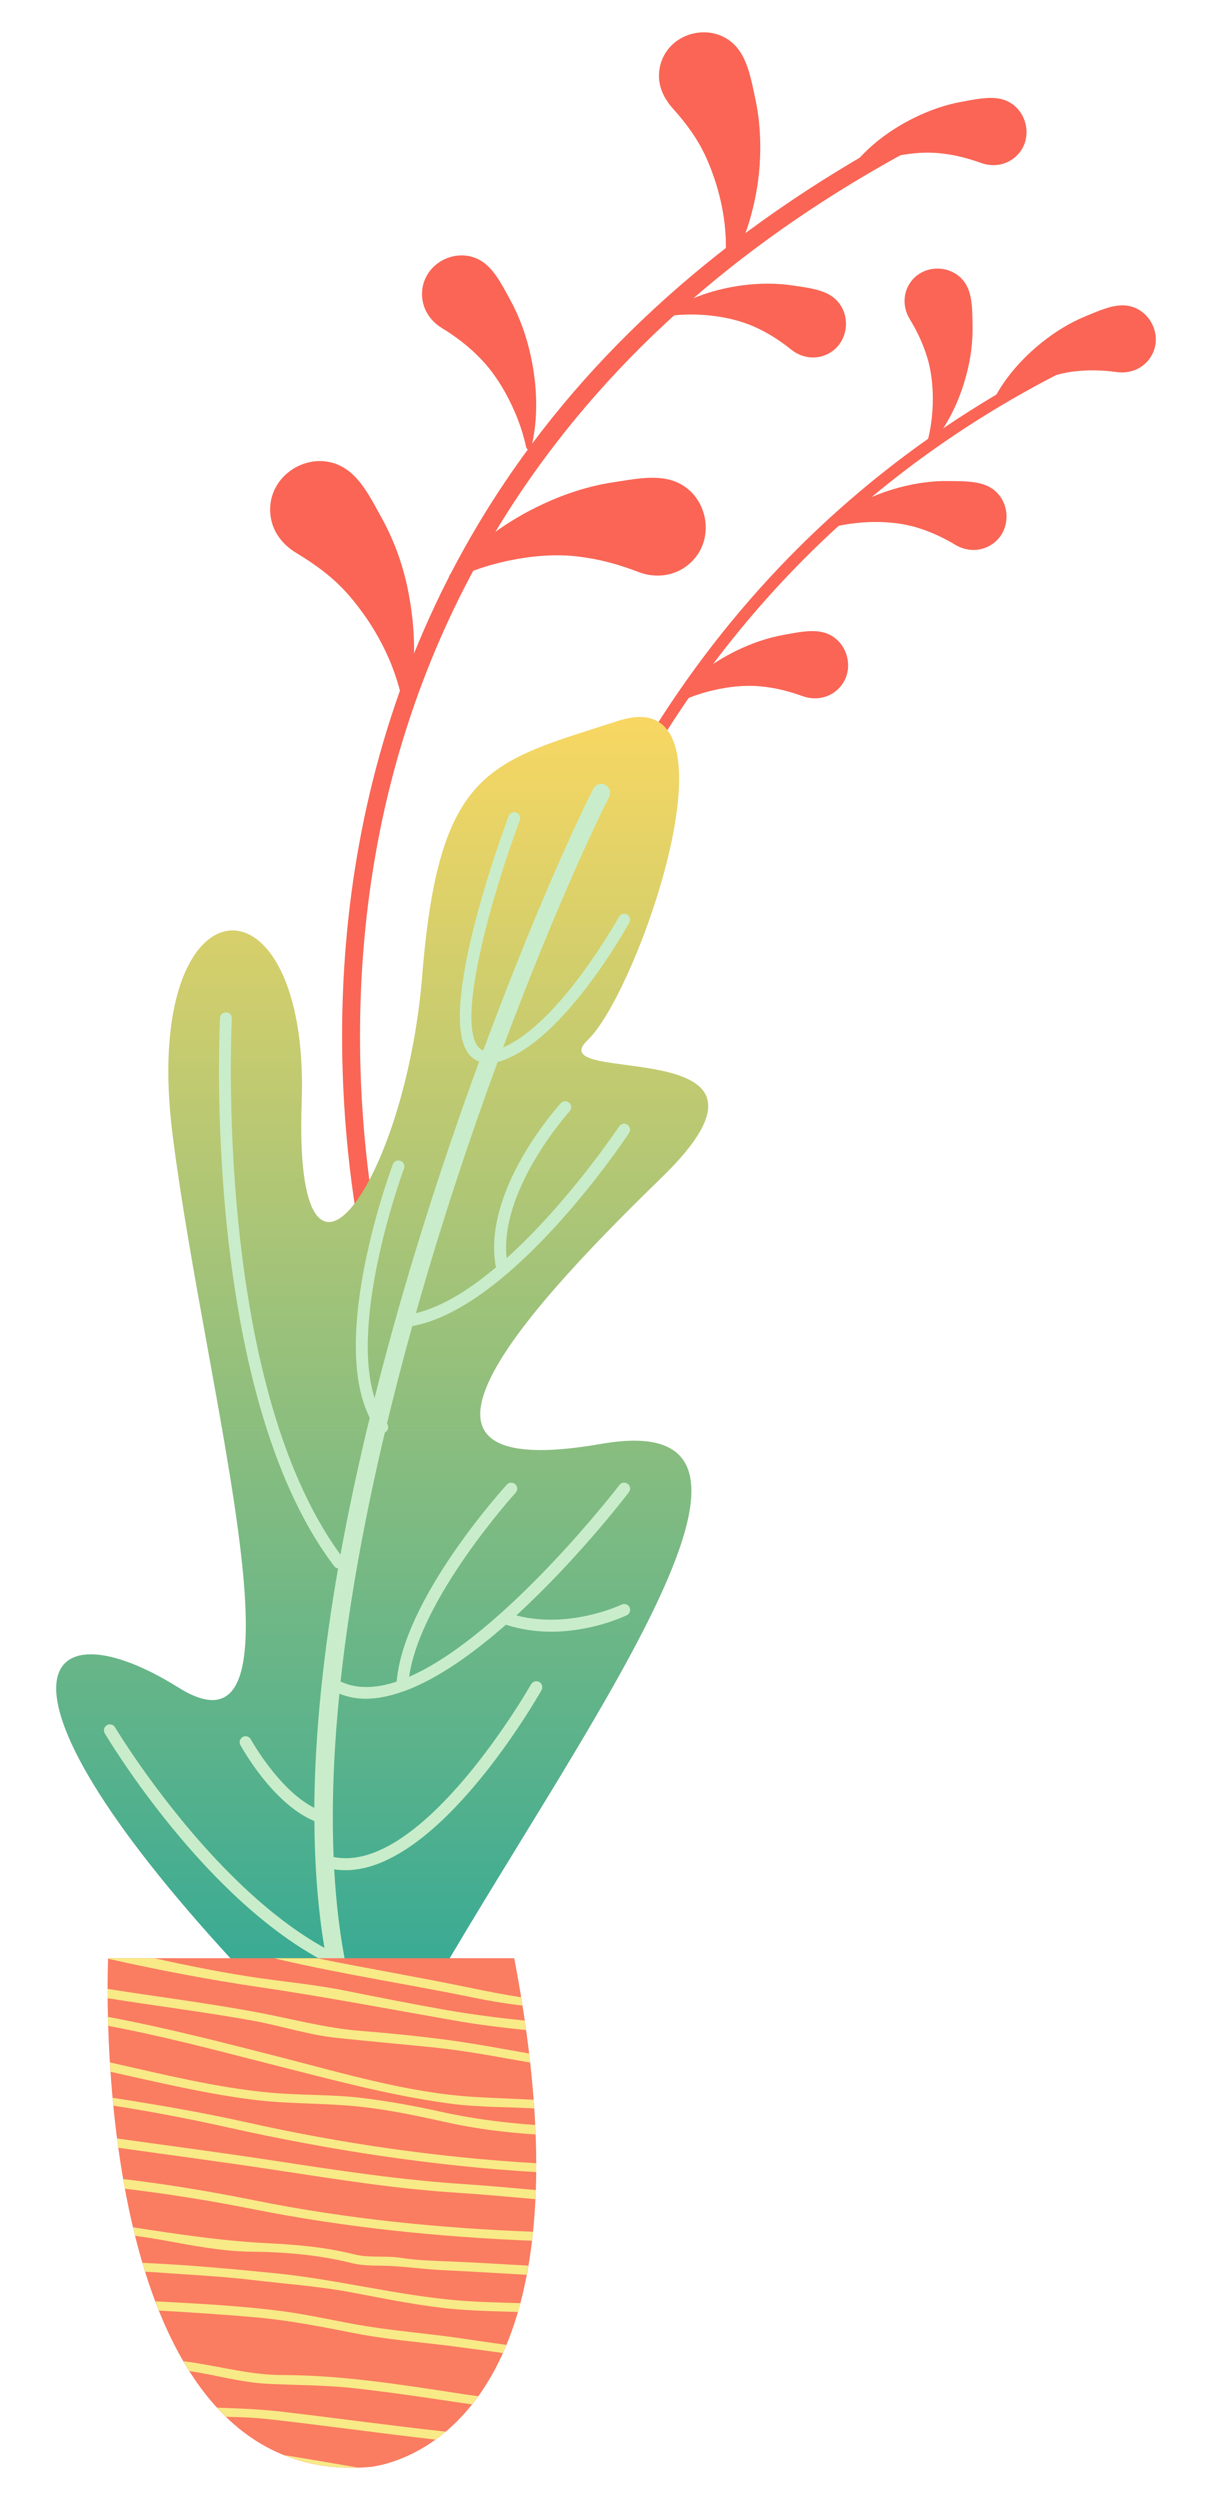 <?xml version="1.0" encoding="UTF-8"?> <!-- Generator: Adobe Illustrator 25.0.1, SVG Export Plug-In . SVG Version: 6.00 Build 0) --> <svg xmlns="http://www.w3.org/2000/svg" xmlns:xlink="http://www.w3.org/1999/xlink" id="Layer_1" x="0px" y="0px" viewBox="0 0 127.91 263.66" style="enable-background:new 0 0 127.91 263.66;" xml:space="preserve"> <style type="text/css"> .st0{fill:#1E2326;} .st1{fill:#22A59A;} .st2{fill:#573A98;} .st3{fill:#E35757;} .st4{fill:#FA6555;} .st5{fill:#FA7C61;} .st6{fill:#FADDC6;} .st7{fill:#FA474E;} .st8{fill:#E37160;} .st9{fill:#E34244;} .st10{fill:#F8EA87;} .st11{fill:#F8CC4F;} .st12{fill:#1E2D2F;} .st13{fill:#1E161F;} .st14{fill:#22DAAB;} .st15{fill:#228489;} .st16{fill:#E36E6C;} .st17{fill:#E3364E;} .st18{fill:#576AAA;} .st19{fill:#572A89;} .st20{fill:#F7FCF4;} .st21{fill:#EAE9DD;} .st22{fill:#F8D762;} .st23{fill:#EFF5E6;} .st24{fill:url(#SVGID_1_);} .st25{fill:url(#SVGID_2_);} .st26{fill:url(#SVGID_3_);} .st27{fill:url(#SVGID_4_);} .st28{fill:url(#SVGID_5_);} .st29{fill:url(#SVGID_6_);} .st30{fill:url(#SVGID_7_);} .st31{fill:url(#SVGID_8_);} .st32{fill:url(#SVGID_9_);} .st33{fill:url(#SVGID_10_);} .st34{fill:url(#SVGID_11_);} .st35{fill:url(#SVGID_12_);} .st36{fill:url(#SVGID_13_);} .st37{fill:url(#SVGID_14_);} .st38{fill:url(#SVGID_15_);} .st39{fill:url(#SVGID_16_);} .st40{fill:url(#SVGID_17_);} .st41{fill:url(#SVGID_18_);} .st42{fill:url(#SVGID_19_);} .st43{fill:url(#SVGID_20_);} .st44{fill:url(#SVGID_21_);} .st45{fill:url(#SVGID_22_);} .st46{fill:url(#SVGID_23_);} .st47{fill:#C9EDCA;} .st48{fill:url(#SVGID_24_);} .st49{fill:url(#SVGID_25_);} .st50{fill:url(#SVGID_26_);} .st51{fill:url(#SVGID_27_);} .st52{fill:url(#SVGID_28_);} .st53{fill:url(#SVGID_29_);} .st54{fill:url(#SVGID_30_);} .st55{fill:url(#SVGID_31_);} .st56{fill:url(#SVGID_32_);} .st57{fill:url(#SVGID_33_);} .st58{fill:url(#SVGID_34_);} .st59{fill:url(#SVGID_35_);} .st60{fill:url(#SVGID_36_);} .st61{fill:url(#SVGID_37_);} .st62{fill:url(#SVGID_38_);} .st63{fill:url(#SVGID_39_);} .st64{fill:url(#SVGID_40_);} .st65{fill:url(#SVGID_41_);} .st66{fill:url(#SVGID_42_);} .st67{fill:url(#SVGID_43_);} .st68{fill:url(#SVGID_44_);} .st69{fill:url(#SVGID_45_);} .st70{fill:url(#SVGID_46_);} .st71{fill:url(#SVGID_47_);} .st72{fill:url(#SVGID_48_);} .st73{fill:url(#SVGID_49_);} .st74{fill:url(#SVGID_50_);} .st75{fill:url(#SVGID_51_);} .st76{fill:url(#SVGID_52_);} .st77{fill:url(#SVGID_53_);} .st78{fill:url(#SVGID_54_);} .st79{fill:url(#SVGID_55_);} .st80{fill:#EF776B;} .st81{fill:#DD3A5D;} .st82{fill:#2A2678;} .st83{fill:#5540BE;} .st84{fill:#FFFFFF;} .st85{fill:url(#SVGID_56_);} .st86{fill:#A6B5F5;} .st87{fill:url(#SVGID_57_);} .st88{fill:#FF595C;} .st89{fill:#D04143;} .st90{fill:url(#SVGID_58_);} .st91{fill:url(#SVGID_59_);} .st92{fill:#49478A;} .st93{fill:#ECE0D3;} .st94{fill:#C74749;} .st95{fill:#BA745D;} .st96{fill:#393762;} .st97{fill:#E48868;} .st98{fill:#C55469;} .st99{fill:#CFB199;} .st100{fill:#D5E0FD;} .st101{fill:#D9E3FD;} .st102{fill:#EFBD70;} .st103{fill:#F5A8A1;} .st104{fill:#4F47CE;} .st105{fill:#7D75DD;} .st106{fill:#B87E79;} .st107{fill:#F39289;} .st108{fill:#E29297;} .st109{fill:#F8BEB8;} .st110{fill:#F9CBC7;} .st111{fill:#AAB5F3;} .st112{fill:#9CA6E2;} .st113{fill:#CCD3F8;} .st114{fill:#F1595C;} .st115{fill:#5C53D5;} .st116{fill:#9D98E6;} .st117{fill:#C03D5C;} .st118{fill:#E53D5C;} .st119{fill:#2D2A75;} .st120{fill:#232057;} .st121{fill:#CE2C81;} .st122{fill:#5A287F;} .st123{fill:none;stroke:#5A287F;stroke-width:1.013;stroke-linecap:round;stroke-miterlimit:10;} .st124{fill:#524792;} .st125{fill:none;stroke:#FFFFFF;stroke-width:1.308;stroke-linecap:round;stroke-miterlimit:10;} .st126{fill:none;stroke:#5A287F;stroke-width:0.83;stroke-linecap:round;stroke-miterlimit:10;} .st127{fill:#F4BD37;} .st128{fill:none;stroke:#5A287F;stroke-width:1.41;stroke-linecap:round;stroke-miterlimit:10;} .st129{fill:#93C5BE;} .st130{opacity:0.3;} .st131{fill:#E02F8D;} .st132{fill:none;stroke:#5A287F;stroke-width:1.308;stroke-linecap:round;stroke-miterlimit:10;} .st133{fill:url(#);} .st134{fill:#EAB818;} .st135{fill:none;stroke:#5A287F;stroke-width:1.195;stroke-linecap:round;stroke-miterlimit:10;} .st136{fill:#D9861C;} .st137{opacity:0.5;fill:url(#);} .st138{opacity:0.67;} .st139{fill:#7BF76D;} .st140{opacity:0.2;} .st141{fill:#289548;} .st142{clip-path:url(#SVGID_61_);fill:#F28170;} .st143{fill:#F28170;} .st144{fill:#DDCCFB;} .st145{fill:url(#SVGID_62_);} .st146{fill:url(#SVGID_63_);} .st147{fill:url(#SVGID_64_);} .st148{fill:url(#SVGID_65_);} .st149{fill:url(#SVGID_66_);} .st150{fill:url(#SVGID_67_);} .st151{fill:url(#SVGID_68_);} .st152{fill:#A07DF0;} .st153{fill:#641C29;} .st154{fill:#FFBF00;} .st155{fill:#00AC41;} .st156{fill:#0088FD;} .st157{fill:url(#SVGID_69_);} .st158{fill:#0B0E20;} .st159{fill:url(#SVGID_70_);} .st160{fill:url(#SVGID_71_);} .st161{fill:url(#SVGID_72_);} .st162{fill:url(#SVGID_73_);} .st163{fill:url(#SVGID_74_);} .st164{fill:url(#SVGID_75_);} .st165{fill:url(#SVGID_76_);} .st166{fill:url(#SVGID_77_);} .st167{fill:url(#SVGID_78_);} .st168{fill:url(#SVGID_79_);} .st169{fill:url(#SVGID_80_);} .st170{clip-path:url(#SVGID_82_);} .st171{fill:url(#SVGID_83_);} .st172{clip-path:url(#SVGID_85_);} .st173{fill:url(#SVGID_86_);} .st174{fill:url(#SVGID_87_);} .st175{fill:url(#SVGID_88_);} .st176{fill:url(#SVGID_89_);} .st177{fill:url(#SVGID_90_);} .st178{clip-path:url(#SVGID_92_);} .st179{clip-path:url(#SVGID_94_);} .st180{fill:none;} .st181{opacity:0.8;} .st182{fill:url(#SVGID_105_);} .st183{fill:url(#SVGID_106_);} .st184{fill:url(#SVGID_107_);} .st185{fill:url(#SVGID_108_);} .st186{fill:url(#SVGID_109_);} .st187{fill:url(#SVGID_110_);} .st188{fill:url(#SVGID_111_);} .st189{fill:url(#SVGID_112_);} .st190{fill:url(#SVGID_113_);} .st191{fill:url(#SVGID_114_);} .st192{fill:url(#SVGID_115_);} .st193{fill:url(#SVGID_116_);} .st194{fill:url(#SVGID_117_);} .st195{fill:url(#SVGID_118_);} .st196{fill:url(#SVGID_119_);} .st197{fill:url(#SVGID_120_);} .st198{fill:url(#SVGID_121_);} .st199{fill:url(#SVGID_122_);} .st200{fill:url(#SVGID_123_);} .st201{fill:url(#SVGID_124_);} .st202{fill:url(#SVGID_125_);} .st203{fill:url(#SVGID_126_);} .st204{fill:url(#SVGID_127_);} .st205{fill:url(#SVGID_128_);} .st206{fill:url(#SVGID_129_);} .st207{fill:url(#SVGID_130_);} .st208{fill:url(#SVGID_131_);} .st209{fill:url(#SVGID_132_);} .st210{fill:url(#SVGID_133_);} .st211{fill:url(#SVGID_134_);} .st212{fill:url(#SVGID_135_);} .st213{fill:url(#SVGID_136_);} .st214{fill:url(#SVGID_137_);} .st215{fill:url(#SVGID_138_);} .st216{fill:url(#SVGID_139_);} .st217{fill:url(#SVGID_140_);} .st218{fill:url(#SVGID_141_);} .st219{fill:url(#SVGID_142_);} .st220{fill:url(#SVGID_143_);} .st221{fill:url(#SVGID_144_);} .st222{fill:url(#SVGID_145_);} .st223{fill:url(#SVGID_146_);} .st224{fill:url(#SVGID_147_);} .st225{fill:url(#SVGID_148_);} .st226{fill:url(#SVGID_149_);} .st227{fill:url(#SVGID_150_);} .st228{fill:url(#SVGID_151_);} .st229{fill:url(#SVGID_152_);} .st230{fill:url(#SVGID_153_);} .st231{fill:url(#SVGID_154_);} .st232{fill:url(#SVGID_155_);} .st233{fill:url(#SVGID_156_);} .st234{fill:url(#SVGID_157_);} .st235{fill:url(#SVGID_158_);} .st236{fill:url(#SVGID_159_);} .st237{fill:url(#SVGID_160_);} .st238{fill:url(#SVGID_161_);} .st239{fill:url(#SVGID_162_);} .st240{fill:url(#SVGID_163_);} .st241{fill:url(#SVGID_164_);} .st242{fill:url(#SVGID_165_);} .st243{fill:url(#SVGID_166_);} .st244{fill:url(#SVGID_167_);} .st245{fill:url(#SVGID_168_);} .st246{fill:url(#SVGID_169_);} .st247{fill:url(#SVGID_170_);} .st248{fill:url(#SVGID_171_);} .st249{fill:url(#SVGID_172_);} .st250{fill:url(#SVGID_173_);} .st251{fill:url(#SVGID_174_);} .st252{fill:url(#SVGID_175_);} .st253{fill:url(#SVGID_176_);} .st254{fill:url(#SVGID_177_);} .st255{fill:url(#SVGID_178_);} .st256{fill:url(#SVGID_179_);} .st257{fill:url(#SVGID_180_);} .st258{fill:url(#SVGID_181_);} .st259{fill:url(#SVGID_182_);} .st260{fill:url(#SVGID_183_);} .st261{fill:url(#SVGID_184_);} .st262{fill:url(#SVGID_185_);} .st263{fill:url(#SVGID_186_);} .st264{fill:url(#SVGID_187_);} .st265{fill:url(#SVGID_188_);} .st266{fill:url(#SVGID_189_);} .st267{fill:url(#SVGID_190_);} .st268{fill:url(#SVGID_191_);} .st269{fill:url(#SVGID_192_);} .st270{fill:url(#SVGID_193_);} .st271{fill:url(#SVGID_194_);} .st272{fill:url(#SVGID_195_);} .st273{fill:url(#SVGID_196_);} .st274{fill:url(#SVGID_197_);} .st275{fill:url(#SVGID_198_);} .st276{fill:url(#SVGID_199_);} .st277{fill:url(#SVGID_200_);} .st278{fill:url(#SVGID_201_);} .st279{fill:url(#SVGID_202_);} .st280{fill:url(#SVGID_203_);} .st281{fill:url(#SVGID_204_);} .st282{fill:url(#SVGID_205_);} .st283{fill:url(#SVGID_206_);} .st284{fill:url(#SVGID_207_);} .st285{fill:url(#SVGID_208_);} .st286{fill:url(#SVGID_209_);} .st287{fill:url(#SVGID_210_);} .st288{fill:url(#SVGID_211_);} .st289{fill:url(#SVGID_212_);} .st290{fill:url(#SVGID_213_);} .st291{fill:url(#SVGID_214_);} .st292{fill:url(#SVGID_215_);} .st293{fill:url(#SVGID_216_);} .st294{fill:url(#SVGID_217_);} .st295{fill:url(#SVGID_218_);} .st296{fill:url(#SVGID_219_);} .st297{fill:url(#SVGID_220_);} .st298{fill:url(#SVGID_221_);} .st299{fill:url(#SVGID_222_);} .st300{fill:url(#SVGID_223_);} .st301{fill:url(#SVGID_224_);} .st302{fill:url(#SVGID_225_);} .st303{fill:url(#SVGID_226_);} .st304{fill:url(#SVGID_227_);} .st305{fill:url(#SVGID_228_);} .st306{fill:url(#SVGID_229_);} .st307{fill:url(#SVGID_230_);} .st308{fill:url(#SVGID_231_);} .st309{fill:url(#SVGID_232_);} .st310{fill:url(#SVGID_233_);} .st311{fill:url(#SVGID_234_);} .st312{fill:url(#SVGID_235_);} .st313{fill:url(#SVGID_236_);} .st314{fill:url(#SVGID_237_);} .st315{fill:url(#SVGID_238_);} .st316{fill:url(#SVGID_239_);} .st317{fill:url(#SVGID_240_);} .st318{fill:url(#SVGID_241_);} .st319{fill:url(#SVGID_242_);} .st320{fill:url(#SVGID_243_);} .st321{fill:url(#SVGID_244_);} .st322{fill:url(#SVGID_245_);} .st323{fill:url(#SVGID_246_);} .st324{fill:url(#SVGID_247_);} .st325{fill:url(#SVGID_248_);} .st326{fill:url(#SVGID_249_);} .st327{fill:url(#SVGID_250_);} .st328{fill:url(#SVGID_251_);} .st329{fill:url(#SVGID_252_);} .st330{fill:url(#SVGID_253_);} .st331{fill:url(#SVGID_254_);} .st332{fill:url(#SVGID_255_);} .st333{fill:url(#SVGID_256_);} .st334{fill:url(#SVGID_257_);} .st335{fill:url(#SVGID_258_);} .st336{fill:url(#SVGID_259_);} .st337{fill:url(#SVGID_260_);} .st338{fill:url(#SVGID_261_);} .st339{fill:url(#SVGID_262_);} .st340{fill:url(#SVGID_263_);} .st341{fill:url(#SVGID_264_);} .st342{fill:url(#SVGID_265_);} .st343{fill:url(#SVGID_266_);} .st344{fill:url(#SVGID_267_);} .st345{fill:url(#SVGID_268_);} .st346{fill:url(#SVGID_269_);} .st347{fill:url(#SVGID_270_);} .st348{fill:url(#SVGID_271_);} .st349{fill:url(#SVGID_272_);} .st350{fill:url(#SVGID_273_);} .st351{fill:url(#SVGID_274_);} .st352{fill:url(#SVGID_275_);} .st353{fill:url(#SVGID_276_);} .st354{fill:url(#SVGID_277_);} .st355{fill:url(#SVGID_278_);} .st356{fill:url(#SVGID_279_);} .st357{fill:url(#SVGID_280_);} .st358{fill:url(#SVGID_281_);} .st359{fill:url(#SVGID_282_);} .st360{fill:url(#SVGID_283_);} .st361{fill:url(#SVGID_284_);} .st362{fill:url(#SVGID_285_);} .st363{fill:url(#SVGID_286_);} .st364{fill:url(#SVGID_287_);} .st365{fill:url(#SVGID_288_);} .st366{fill:url(#SVGID_289_);} .st367{fill:url(#SVGID_290_);} .st368{fill:url(#SVGID_291_);} .st369{fill:url(#SVGID_292_);} .st370{fill:url(#SVGID_293_);} .st371{fill:url(#SVGID_294_);} .st372{fill:url(#SVGID_295_);} .st373{fill:url(#SVGID_296_);} .st374{fill:url(#SVGID_297_);} .st375{fill:url(#SVGID_298_);} .st376{fill:url(#SVGID_299_);} .st377{fill:url(#SVGID_300_);} .st378{fill:url(#SVGID_301_);} .st379{fill:url(#SVGID_302_);} .st380{fill:url(#SVGID_303_);} .st381{fill:url(#SVGID_304_);} .st382{fill:url(#SVGID_305_);} .st383{fill:url(#SVGID_306_);} .st384{fill:url(#SVGID_307_);} .st385{fill:url(#SVGID_308_);} .st386{fill:url(#SVGID_309_);} .st387{fill:url(#SVGID_310_);} .st388{fill:url(#SVGID_311_);} .st389{fill:url(#SVGID_312_);} .st390{fill:url(#SVGID_313_);} .st391{fill:url(#SVGID_314_);} .st392{fill:url(#SVGID_315_);} .st393{fill:url(#SVGID_316_);} .st394{fill:url(#SVGID_317_);} .st395{fill:url(#SVGID_318_);} .st396{fill:url(#SVGID_319_);} .st397{fill:url(#SVGID_320_);} .st398{fill:url(#SVGID_321_);} .st399{fill:url(#SVGID_322_);} .st400{fill:url(#SVGID_323_);} .st401{fill:url(#SVGID_324_);} .st402{fill:url(#SVGID_325_);} .st403{fill:url(#SVGID_326_);} .st404{fill:url(#SVGID_327_);} .st405{fill:url(#SVGID_328_);} .st406{fill:url(#SVGID_329_);} .st407{fill:url(#SVGID_330_);} .st408{fill:url(#SVGID_331_);} .st409{fill:url(#SVGID_332_);} .st410{fill:url(#SVGID_333_);} .st411{fill:url(#SVGID_334_);} .st412{fill:url(#SVGID_335_);} .st413{fill:url(#SVGID_336_);} .st414{fill:url(#SVGID_337_);} .st415{fill:url(#SVGID_338_);} .st416{fill:url(#SVGID_339_);} .st417{fill:url(#SVGID_340_);} .st418{fill:url(#SVGID_341_);} .st419{fill:url(#SVGID_342_);} .st420{fill:url(#SVGID_343_);} .st421{fill:url(#SVGID_344_);} .st422{fill:url(#SVGID_345_);} .st423{fill:url(#SVGID_346_);} .st424{fill:url(#SVGID_347_);} .st425{fill:url(#SVGID_348_);} .st426{fill:url(#SVGID_349_);} .st427{fill:url(#SVGID_350_);} .st428{fill:url(#SVGID_351_);} .st429{fill:url(#SVGID_352_);} .st430{fill:url(#SVGID_353_);} .st431{fill:url(#SVGID_354_);} .st432{fill:url(#SVGID_355_);} .st433{fill:url(#SVGID_356_);} .st434{fill:url(#SVGID_357_);} .st435{fill:url(#SVGID_358_);} .st436{fill:url(#SVGID_359_);} .st437{fill:url(#SVGID_360_);} .st438{fill:url(#SVGID_361_);} .st439{fill:url(#SVGID_362_);} .st440{fill:url(#SVGID_363_);} .st441{fill:url(#SVGID_364_);} .st442{fill:url(#SVGID_365_);} .st443{fill:url(#SVGID_366_);} .st444{fill:url(#SVGID_367_);} .st445{fill:url(#SVGID_368_);} .st446{fill:url(#SVGID_369_);} .st447{fill:url(#SVGID_370_);} .st448{fill:url(#SVGID_371_);} .st449{fill:url(#SVGID_372_);} .st450{fill:url(#SVGID_373_);} .st451{fill:url(#SVGID_374_);} .st452{fill:url(#SVGID_375_);} .st453{fill:url(#SVGID_376_);} .st454{fill:url(#SVGID_377_);} .st455{fill:url(#SVGID_378_);} .st456{fill:url(#SVGID_379_);} .st457{fill:url(#SVGID_380_);} .st458{fill:url(#SVGID_381_);} .st459{fill:url(#SVGID_382_);} .st460{fill:url(#SVGID_383_);} .st461{fill:url(#SVGID_384_);} .st462{fill:url(#SVGID_385_);} .st463{fill:url(#SVGID_386_);} .st464{fill:url(#SVGID_387_);} .st465{fill:url(#SVGID_388_);} .st466{fill:url(#SVGID_389_);} .st467{fill:url(#SVGID_390_);} .st468{fill:url(#SVGID_391_);} .st469{fill:url(#SVGID_392_);} .st470{fill:url(#SVGID_393_);} .st471{fill:url(#SVGID_394_);} .st472{fill:url(#SVGID_395_);} .st473{fill:url(#SVGID_396_);} .st474{fill:url(#SVGID_397_);} .st475{fill:url(#SVGID_398_);} .st476{fill:url(#SVGID_399_);} .st477{fill:url(#SVGID_400_);} .st478{fill:url(#SVGID_401_);} .st479{fill:url(#SVGID_402_);} .st480{fill:url(#SVGID_403_);} .st481{fill:url(#SVGID_404_);} .st482{fill:url(#SVGID_405_);} .st483{fill:url(#SVGID_406_);} .st484{fill:url(#SVGID_407_);} .st485{fill:url(#SVGID_408_);} .st486{fill:url(#SVGID_409_);} .st487{fill:url(#SVGID_410_);} .st488{fill:url(#SVGID_411_);} .st489{fill:url(#SVGID_412_);} .st490{fill:url(#SVGID_413_);} .st491{fill:url(#SVGID_414_);} .st492{fill:url(#SVGID_415_);} .st493{fill:url(#SVGID_416_);} .st494{fill:url(#SVGID_417_);} .st495{fill:url(#SVGID_418_);} .st496{fill:url(#SVGID_419_);} .st497{fill:url(#SVGID_420_);} .st498{fill:url(#SVGID_421_);} .st499{fill:url(#SVGID_422_);} .st500{fill:url(#SVGID_423_);} .st501{fill:url(#SVGID_424_);} .st502{fill:url(#SVGID_425_);} .st503{fill:url(#SVGID_426_);} .st504{fill:url(#SVGID_427_);} .st505{fill:url(#SVGID_428_);} .st506{fill:url(#SVGID_429_);} .st507{fill:url(#SVGID_430_);} .st508{fill:url(#SVGID_431_);} .st509{fill:url(#SVGID_432_);} .st510{fill:url(#SVGID_433_);} .st511{fill:url(#SVGID_434_);} .st512{fill:url(#SVGID_435_);} .st513{fill:url(#SVGID_436_);} .st514{fill:url(#SVGID_437_);} .st515{fill:url(#SVGID_438_);} .st516{fill:url(#SVGID_439_);} .st517{fill:url(#SVGID_440_);} .st518{fill:url(#SVGID_441_);} .st519{fill:url(#SVGID_442_);} .st520{fill:url(#SVGID_443_);} .st521{fill:url(#SVGID_444_);} .st522{fill:url(#SVGID_445_);} .st523{fill:url(#SVGID_446_);} .st524{fill:url(#SVGID_447_);} .st525{fill:url(#SVGID_448_);} .st526{fill:url(#SVGID_449_);} .st527{fill:url(#SVGID_450_);} .st528{fill:url(#SVGID_451_);} .st529{fill:url(#SVGID_452_);} .st530{fill:url(#SVGID_453_);} .st531{fill:url(#SVGID_454_);} .st532{fill:url(#SVGID_455_);} .st533{fill:url(#SVGID_456_);} .st534{fill:url(#SVGID_457_);} .st535{fill:url(#SVGID_458_);} .st536{fill:url(#SVGID_459_);} .st537{fill:url(#SVGID_460_);} .st538{fill:url(#SVGID_461_);} .st539{fill:url(#SVGID_462_);} .st540{fill:url(#SVGID_463_);} .st541{fill:url(#SVGID_464_);} .st542{fill:url(#SVGID_465_);} .st543{fill:url(#SVGID_466_);} .st544{fill:url(#SVGID_467_);} .st545{fill:url(#SVGID_468_);} .st546{fill:url(#SVGID_469_);} .st547{fill:url(#SVGID_470_);} .st548{fill:url(#SVGID_471_);} .st549{fill:url(#SVGID_472_);} .st550{fill:url(#SVGID_473_);} .st551{fill:url(#SVGID_474_);} .st552{fill:url(#SVGID_475_);} .st553{fill:url(#SVGID_476_);} .st554{fill:url(#SVGID_477_);} .st555{fill:url(#SVGID_478_);} .st556{fill:url(#SVGID_479_);} .st557{fill:url(#SVGID_480_);} .st558{fill:url(#SVGID_481_);} .st559{fill:url(#SVGID_482_);} .st560{fill:url(#SVGID_483_);} .st561{fill:url(#SVGID_484_);} .st562{fill:url(#SVGID_485_);} .st563{fill:url(#SVGID_486_);} .st564{fill:url(#SVGID_487_);} .st565{fill:url(#SVGID_488_);} .st566{fill:url(#SVGID_489_);} .st567{fill:url(#SVGID_490_);} .st568{fill:url(#SVGID_491_);} .st569{fill:url(#SVGID_492_);} .st570{fill:url(#SVGID_493_);} .st571{fill:url(#SVGID_494_);} .st572{fill:url(#SVGID_495_);} .st573{fill:url(#SVGID_496_);} .st574{fill:url(#SVGID_497_);} .st575{fill:url(#SVGID_498_);} .st576{fill:url(#SVGID_499_);} .st577{fill:url(#SVGID_500_);} .st578{fill:url(#SVGID_501_);} .st579{fill:url(#SVGID_502_);} .st580{fill:url(#SVGID_503_);} .st581{fill:url(#SVGID_504_);} .st582{fill:url(#SVGID_505_);} .st583{fill:url(#SVGID_506_);} .st584{fill:url(#SVGID_507_);} .st585{fill:url(#SVGID_508_);} .st586{fill:url(#SVGID_509_);} .st587{fill:url(#SVGID_510_);} .st588{fill:url(#SVGID_511_);} .st589{fill:url(#SVGID_512_);} .st590{fill:url(#SVGID_513_);} .st591{fill:url(#SVGID_514_);} .st592{fill:url(#SVGID_515_);} .st593{fill:url(#SVGID_516_);} .st594{fill:url(#SVGID_517_);} .st595{fill:url(#SVGID_518_);} .st596{fill:url(#SVGID_519_);} .st597{fill:url(#SVGID_520_);} .st598{fill:url(#SVGID_521_);} .st599{fill:url(#SVGID_522_);} .st600{fill:url(#SVGID_523_);} .st601{fill:url(#SVGID_524_);} .st602{fill:url(#SVGID_525_);} .st603{fill:url(#SVGID_526_);} .st604{fill:url(#SVGID_527_);} .st605{fill:url(#SVGID_528_);} .st606{fill:url(#SVGID_529_);} .st607{fill:url(#SVGID_530_);} .st608{fill:url(#SVGID_531_);} .st609{fill:url(#SVGID_532_);} .st610{fill:url(#SVGID_533_);} .st611{fill:url(#SVGID_534_);} .st612{fill:url(#SVGID_535_);} .st613{fill:url(#SVGID_536_);} .st614{fill:url(#SVGID_537_);} .st615{fill:url(#SVGID_538_);} .st616{fill:url(#SVGID_539_);} .st617{fill:url(#SVGID_540_);} .st618{fill:url(#SVGID_541_);} .st619{fill:url(#SVGID_542_);} .st620{fill:url(#SVGID_543_);} .st621{fill:url(#SVGID_544_);} .st622{fill:url(#SVGID_545_);} .st623{fill:url(#SVGID_546_);} .st624{fill:url(#SVGID_547_);} .st625{fill:url(#SVGID_548_);} .st626{fill:url(#SVGID_549_);} .st627{fill:url(#SVGID_550_);} .st628{fill:url(#SVGID_551_);} .st629{fill:url(#SVGID_552_);} .st630{fill:url(#SVGID_553_);} .st631{fill:url(#SVGID_554_);} .st632{fill:url(#SVGID_555_);} .st633{fill:url(#SVGID_556_);} .st634{fill:url(#SVGID_557_);} .st635{fill:url(#SVGID_558_);} .st636{fill:url(#SVGID_559_);} .st637{fill:url(#SVGID_560_);} .st638{fill:url(#SVGID_561_);} .st639{fill:url(#SVGID_562_);} .st640{fill:url(#SVGID_563_);} .st641{fill:url(#SVGID_564_);} .st642{fill:url(#SVGID_565_);} .st643{fill:url(#SVGID_566_);} .st644{fill:url(#SVGID_567_);} .st645{fill:url(#SVGID_568_);} .st646{fill:url(#SVGID_569_);} .st647{fill:url(#SVGID_570_);} .st648{fill:url(#SVGID_571_);} .st649{fill:url(#SVGID_572_);} .st650{fill:url(#SVGID_573_);} .st651{fill:url(#SVGID_574_);} .st652{fill:url(#SVGID_575_);} .st653{fill:url(#SVGID_576_);} .st654{fill:url(#SVGID_577_);} .st655{fill:url(#SVGID_578_);} .st656{fill:url(#SVGID_579_);} .st657{fill:url(#SVGID_580_);} .st658{fill:url(#SVGID_581_);} .st659{fill:url(#SVGID_582_);} .st660{fill:url(#SVGID_583_);} .st661{fill:url(#SVGID_584_);} .st662{fill:url(#SVGID_585_);} .st663{fill:url(#SVGID_586_);} .st664{fill:url(#SVGID_587_);} .st665{fill:url(#SVGID_588_);} .st666{fill:url(#SVGID_589_);} .st667{fill:url(#SVGID_590_);} .st668{fill:url(#SVGID_591_);} .st669{fill:url(#SVGID_592_);} .st670{fill:url(#SVGID_593_);} .st671{fill:url(#SVGID_594_);} .st672{fill:url(#SVGID_595_);} .st673{fill:url(#SVGID_596_);} .st674{fill:url(#SVGID_597_);} .st675{fill:url(#SVGID_598_);} .st676{fill:url(#SVGID_599_);} .st677{fill:url(#SVGID_600_);} .st678{fill:url(#SVGID_601_);} .st679{fill:url(#SVGID_602_);} .st680{fill:url(#SVGID_603_);} .st681{fill:url(#SVGID_604_);} .st682{fill:url(#SVGID_605_);} .st683{fill:url(#SVGID_606_);} .st684{fill:url(#SVGID_607_);} .st685{fill:url(#SVGID_608_);} .st686{fill:url(#SVGID_609_);} .st687{fill:url(#SVGID_610_);} .st688{fill:url(#SVGID_611_);} .st689{fill:url(#SVGID_612_);} .st690{fill:url(#SVGID_613_);} .st691{fill:url(#SVGID_614_);} .st692{fill:url(#SVGID_615_);} .st693{fill:url(#SVGID_616_);} .st694{fill:url(#SVGID_617_);} .st695{fill:url(#SVGID_618_);} .st696{fill:url(#SVGID_619_);} .st697{fill:url(#SVGID_620_);} .st698{fill:url(#SVGID_621_);} .st699{fill:url(#SVGID_622_);} .st700{fill:url(#SVGID_623_);} .st701{fill:url(#SVGID_624_);} .st702{fill:url(#SVGID_625_);} .st703{fill:url(#SVGID_626_);} .st704{fill:url(#SVGID_627_);} .st705{fill:url(#SVGID_628_);} .st706{fill:url(#SVGID_629_);} .st707{fill:url(#SVGID_630_);} .st708{fill:url(#SVGID_631_);} .st709{fill:url(#SVGID_632_);} .st710{fill:url(#SVGID_633_);} .st711{fill:url(#SVGID_634_);} .st712{fill:url(#SVGID_635_);} .st713{fill:url(#SVGID_636_);} .st714{fill:url(#SVGID_637_);} .st715{fill:url(#SVGID_638_);} .st716{fill:url(#SVGID_639_);} .st717{fill:url(#SVGID_640_);} .st718{fill:url(#SVGID_641_);} .st719{fill:url(#SVGID_642_);} .st720{fill:url(#SVGID_643_);} .st721{fill:url(#SVGID_644_);} .st722{fill:url(#SVGID_645_);} .st723{fill:url(#SVGID_646_);} .st724{fill:url(#SVGID_647_);} .st725{fill:url(#SVGID_648_);} .st726{fill:url(#SVGID_649_);} .st727{fill:url(#SVGID_650_);} .st728{fill:url(#SVGID_651_);} .st729{fill:url(#SVGID_652_);} .st730{fill:url(#SVGID_653_);} .st731{fill:url(#SVGID_654_);} .st732{fill:url(#SVGID_655_);} .st733{fill:url(#SVGID_656_);} .st734{fill:url(#SVGID_657_);} .st735{fill:url(#SVGID_658_);} .st736{fill:url(#SVGID_659_);} .st737{fill:url(#SVGID_660_);} .st738{fill:url(#SVGID_661_);} .st739{fill:url(#SVGID_662_);} .st740{fill:url(#SVGID_663_);} .st741{fill:url(#SVGID_664_);} .st742{fill:url(#SVGID_665_);} .st743{fill:url(#SVGID_666_);} .st744{fill:url(#SVGID_667_);} .st745{fill:url(#SVGID_668_);} .st746{fill:url(#SVGID_669_);} .st747{fill:url(#SVGID_670_);} .st748{fill:url(#SVGID_671_);} .st749{fill:url(#SVGID_672_);} .st750{fill:url(#SVGID_673_);} .st751{fill:url(#SVGID_674_);} .st752{fill:url(#SVGID_675_);} .st753{fill:url(#SVGID_676_);} .st754{fill:url(#SVGID_677_);} .st755{fill:url(#SVGID_678_);} .st756{fill:url(#SVGID_679_);} .st757{fill:url(#SVGID_680_);} .st758{fill:url(#SVGID_681_);} .st759{fill:url(#SVGID_682_);} .st760{fill:url(#SVGID_683_);} .st761{fill:url(#SVGID_684_);} .st762{fill:url(#SVGID_685_);} .st763{fill:url(#SVGID_686_);} .st764{fill:url(#SVGID_687_);} .st765{fill:url(#SVGID_688_);} .st766{fill:url(#SVGID_689_);} .st767{fill:url(#SVGID_690_);} .st768{fill:url(#SVGID_691_);} .st769{fill:url(#SVGID_692_);} .st770{fill:url(#SVGID_693_);} .st771{fill:url(#SVGID_694_);} .st772{fill:url(#SVGID_695_);} .st773{fill:url(#SVGID_696_);} .st774{fill:url(#SVGID_697_);} .st775{fill:url(#SVGID_698_);} .st776{fill:url(#SVGID_699_);} .st777{fill:url(#SVGID_700_);} .st778{fill:url(#SVGID_701_);} .st779{fill:url(#SVGID_702_);} .st780{fill:url(#SVGID_703_);} .st781{fill:url(#SVGID_704_);} .st782{fill:url(#SVGID_705_);} .st783{fill:url(#SVGID_706_);} .st784{fill:url(#SVGID_707_);} .st785{fill:url(#SVGID_708_);} .st786{fill:url(#SVGID_709_);} .st787{fill:url(#SVGID_710_);} .st788{fill:url(#SVGID_711_);} .st789{fill:url(#SVGID_712_);} .st790{fill:url(#SVGID_713_);} .st791{fill:url(#SVGID_714_);} .st792{fill:url(#SVGID_715_);} .st793{fill:url(#SVGID_716_);} .st794{fill:url(#SVGID_717_);} .st795{fill:url(#SVGID_718_);} .st796{fill:url(#SVGID_719_);} .st797{fill:url(#SVGID_720_);} .st798{fill:url(#SVGID_721_);} .st799{fill:url(#SVGID_722_);} .st800{fill:url(#SVGID_723_);} .st801{fill:url(#SVGID_724_);} .st802{fill:url(#SVGID_725_);} .st803{fill:url(#SVGID_726_);} .st804{fill:url(#SVGID_727_);} .st805{fill:url(#SVGID_728_);} .st806{fill:url(#SVGID_729_);} .st807{fill:url(#SVGID_730_);} .st808{fill:url(#SVGID_731_);} .st809{fill:url(#SVGID_732_);} .st810{fill:url(#SVGID_733_);} .st811{fill:url(#SVGID_734_);} .st812{fill:url(#SVGID_735_);} .st813{clip-path:url(#SVGID_737_);} .st814{fill:url(#SVGID_738_);} .st815{fill:url(#SVGID_739_);} .st816{fill:url(#SVGID_740_);} .st817{fill:url(#SVGID_741_);} .st818{fill:url(#SVGID_742_);} .st819{fill:url(#SVGID_743_);} .st820{fill:url(#SVGID_744_);} .st821{fill:url(#SVGID_745_);} .st822{fill:url(#SVGID_746_);} .st823{fill:url(#SVGID_747_);} .st824{fill:url(#SVGID_748_);} .st825{fill:url(#SVGID_749_);} .st826{fill:#6788EC;} .st827{fill:url(#SVGID_750_);} .st828{fill:url(#SVGID_751_);} .st829{clip-path:url(#SVGID_753_);} .st830{fill:url(#SVGID_754_);} .st831{fill:url(#SVGID_755_);} .st832{fill:url(#SVGID_756_);} .st833{fill:url(#SVGID_757_);} .st834{fill:url(#SVGID_758_);} .st835{fill:url(#SVGID_759_);} .st836{fill:url(#SVGID_760_);} .st837{fill:url(#SVGID_761_);} .st838{fill:url(#SVGID_762_);} .st839{fill:url(#SVGID_763_);} .st840{fill:url(#SVGID_764_);} .st841{fill:url(#SVGID_765_);} .st842{fill:url(#SVGID_766_);} </style> <g> <g> <g> <path class="st4" d="M53.45,122.74c-0.02,0-0.03,0-0.05,0c-0.35-0.03-0.6-0.33-0.58-0.67c0.01-0.14,1.19-14.49,9.11-31.97 c7.31-16.13,22.02-38.34,50.6-52.49c0.31-0.15,0.69-0.03,0.84,0.28c0.15,0.31,0.03,0.69-0.28,0.84 c-28.23,13.98-42.77,35.91-50,51.84c-7.84,17.29-9.01,31.45-9.02,31.59C54.05,122.49,53.77,122.74,53.45,122.74z"></path> </g> <g> <path class="st4" d="M98.19,46.96c1.84-2.07,3.1-4.77,3.8-7.44c0.45-1.68,0.69-3.45,0.65-5.2c-0.03-1.23,0.01-2.72-0.47-3.88 c-1.09-2.63-4.85-2.86-6.26-0.39c-0.65,1.14-0.57,2.51,0.11,3.62c0.8,1.31,1.42,2.64,1.86,4.11c0.46,1.54,0.6,3.22,0.56,4.82 c-0.03,0.98-0.13,1.95-0.32,2.91c-0.07,0.36-0.15,0.72-0.25,1.07C97.82,46.78,97.92,47.28,98.19,46.96z"></path> <g> <path class="st4" d="M98.38,30.64c0-0.11,0.07-0.2,0.18-0.24c0.14-0.05,0.29,0.02,0.34,0.16c0.1,0.27,2.38,6.69,0.96,11.59 c-0.04,0.14-0.19,0.22-0.33,0.18c-0.14-0.04-0.22-0.19-0.18-0.33c1.37-4.73-0.93-11.2-0.95-11.27 C98.38,30.71,98.38,30.67,98.38,30.64z"></path> </g> </g> <g> <path class="st4" d="M71.03,73.91c1.7-2.25,4.14-4.04,6.65-5.27c1.59-0.78,3.3-1.38,5.04-1.69c1.24-0.22,2.71-0.55,3.96-0.31 c2.84,0.56,3.82,4.26,1.64,6.15c-1.01,0.88-2.39,1.07-3.63,0.62c-1.47-0.53-2.91-0.89-4.47-1.03c-1.62-0.15-3.33,0.04-4.91,0.41 c-0.97,0.22-1.92,0.52-2.83,0.9c-0.34,0.14-0.69,0.29-1.02,0.46C71.28,74.25,70.77,74.25,71.03,73.91z"></path> <g> <path class="st4" d="M87.25,70.46c0.1-0.03,0.19-0.11,0.2-0.22c0.02-0.15-0.08-0.29-0.23-0.31c-0.29-0.04-7.14-1.03-11.74,1.36 c-0.13,0.07-0.19,0.23-0.12,0.37c0.07,0.13,0.23,0.19,0.37,0.12c4.44-2.31,11.34-1.31,11.41-1.3 C87.18,70.47,87.21,70.47,87.25,70.46z"></path> </g> </g> <g> <path class="st4" d="M87.3,55.35c2.09-1.88,4.83-3.18,7.53-3.92c1.71-0.46,3.5-0.73,5.27-0.7c1.25,0.02,2.76-0.03,3.95,0.45 c2.68,1.08,2.95,4.9,0.44,6.35c-1.16,0.67-2.55,0.6-3.68-0.08c-1.34-0.8-2.69-1.42-4.19-1.86c-1.57-0.45-3.28-0.59-4.9-0.53 c-0.99,0.04-1.98,0.15-2.95,0.34c-0.36,0.07-0.73,0.16-1.09,0.26C87.48,55.74,86.97,55.64,87.3,55.35z"></path> <g> <path class="st4" d="M103.87,55.04c0.11,0,0.2-0.07,0.24-0.18c0.05-0.14-0.02-0.3-0.17-0.35c-0.28-0.1-6.82-2.37-11.79-0.89 c-0.14,0.04-0.22,0.19-0.18,0.34c0.04,0.14,0.19,0.23,0.34,0.18c4.8-1.43,11.39,0.86,11.45,0.88 C103.8,55.04,103.84,55.04,103.87,55.04z"></path> </g> </g> <g> <path class="st4" d="M104.64,42.62c1.18-2.56,3.19-4.82,5.38-6.56c1.39-1.1,2.93-2.05,4.57-2.72c1.16-0.47,2.53-1.11,3.8-1.14 c2.89-0.06,4.64,3.35,2.9,5.67c-0.8,1.07-2.11,1.55-3.42,1.37c-1.55-0.21-3.03-0.25-4.58-0.06c-1.62,0.2-3.24,0.75-4.71,1.44 c-0.9,0.42-1.76,0.91-2.58,1.48c-0.31,0.21-0.61,0.43-0.9,0.67C104.96,42.9,104.45,43.01,104.64,42.62z"></path> <g> <path class="st4" d="M119.76,35.81c0.1-0.05,0.16-0.15,0.15-0.26c-0.01-0.15-0.14-0.26-0.29-0.25c-0.29,0.02-7.2,0.5-11.19,3.81 c-0.12,0.1-0.13,0.27-0.04,0.38c0.09,0.12,0.26,0.13,0.38,0.04c3.85-3.2,10.81-3.69,10.88-3.69 C119.69,35.84,119.73,35.83,119.76,35.81z"></path> </g> </g> </g> <g> <g> <path class="st4" d="M40.34,137.48c-0.4,0-0.78-0.26-0.9-0.67c-0.06-0.2-6.09-20.84-1.79-46.36c2.53-15,8.07-28.74,16.47-40.83 C64.6,34.52,79.6,21.96,98.7,12.29c0.46-0.23,1.03-0.05,1.27,0.42c0.24,0.46,0.05,1.03-0.41,1.27 c-42.54,21.53-56.12,53.6-60.03,76.72c-4.25,25.1,1.67,45.38,1.73,45.58c0.15,0.5-0.13,1.02-0.63,1.17 C40.52,137.47,40.43,137.48,40.34,137.48z"></path> </g> <g> <path class="st4" d="M42.48,74.07c-0.79-4.15-2.92-8.12-5.67-11.3c-1.57-1.82-3.49-3.22-5.53-4.45c-1.51-0.91-2.58-2.31-2.75-4.1 c-0.4-4.26,4.53-7.14,8.05-4.71c1.65,1.14,2.73,3.36,3.68,5.07c1.29,2.32,2.24,4.92,2.77,7.52c0.43,2.1,0.67,4.22,0.67,6.37 c0,1.35-0.09,2.71-0.29,4.04c-0.07,0.51-0.16,1.02-0.28,1.53C43.04,74.38,42.59,74.46,42.48,74.07z"></path> <g> <path class="st4" d="M41.94,69.83c-0.03-0.04-0.05-0.09-0.06-0.14c-1.65-12.25-9.42-17.47-9.5-17.52 c-0.14-0.1-0.19-0.29-0.09-0.43c0.09-0.15,0.29-0.19,0.43-0.09c0.08,0.05,8.09,5.43,9.78,17.96c0.02,0.17-0.1,0.33-0.27,0.35 C42.12,69.97,42.01,69.92,41.94,69.83z"></path> </g> </g> <g> <path class="st4" d="M76.5,28c0.42-3.81-0.39-7.82-1.94-11.31c-0.85-1.92-2.09-3.62-3.49-5.18c-1.11-1.22-1.76-2.67-1.45-4.35 C70.36,3.22,75.65,2.03,78,5.3c1.02,1.42,1.36,3.49,1.72,5.15c0.49,2.28,0.61,4.67,0.45,7c-0.14,2.04-0.53,4.05-1.12,6.01 c-0.36,1.17-0.8,2.32-1.32,3.43c-0.2,0.43-0.42,0.85-0.65,1.25C76.9,28.43,76.5,28.37,76.5,28z"></path> <g> <path class="st4" d="M73.13,6.72c-0.01-0.1,0.03-0.2,0.1-0.27c0.13-0.12,0.33-0.1,0.44,0.03c0.05,0.06,5.19,5.98,4.87,16.43 c-0.01,0.17-0.15,0.31-0.33,0.3c-0.17-0.01-0.31-0.15-0.3-0.32c0.32-10.2-4.66-15.93-4.71-15.99 C73.16,6.85,73.14,6.78,73.13,6.72z"></path> </g> </g> <g> <path class="st4" d="M47.51,60.58c2.54-3.21,6.14-5.73,9.83-7.44c2.33-1.08,4.84-1.9,7.39-2.28c1.8-0.27,3.95-0.72,5.76-0.31 c4.11,0.9,5.41,6.31,2.17,8.99c-1.49,1.24-3.5,1.47-5.29,0.78c-2.12-0.82-4.2-1.38-6.46-1.64c-2.35-0.27-4.84-0.05-7.15,0.43 c-1.41,0.29-2.8,0.69-4.15,1.21c-0.51,0.2-1.01,0.4-1.5,0.64C47.86,61.09,47.11,61.07,47.51,60.58z"></path> <g> <path class="st4" d="M51.68,58.75c0-0.01-0.01-0.02-0.01-0.03c-0.08-0.15-0.02-0.34,0.13-0.42c11.59-6.1,18-3.32,18.27-3.2 c0.16,0.07,0.23,0.26,0.16,0.42c-0.07,0.16-0.26,0.23-0.41,0.16c-0.06-0.03-6.42-2.76-17.72,3.18 C51.95,58.93,51.77,58.88,51.68,58.75z"></path> </g> </g> <g> <path class="st4" d="M56.04,47.3c0.81-3.16,0.66-6.66-0.04-9.83c-0.44-2-1.14-3.99-2.12-5.78c-0.7-1.27-1.46-2.85-2.59-3.81 c-2.56-2.17-6.61-0.37-6.75,2.97c-0.06,1.55,0.76,2.93,2.07,3.73c1.54,0.94,2.91,1.99,4.16,3.3c1.31,1.36,2.37,3.04,3.18,4.74 c0.5,1.04,0.92,2.11,1.24,3.21c0.12,0.41,0.23,0.83,0.32,1.26C55.55,47.32,55.92,47.79,56.04,47.3z"></path> <g> <path class="st4" d="M47.43,30.14c-0.05-0.11-0.04-0.25,0.05-0.35c0.12-0.13,0.32-0.13,0.44-0.02c0.25,0.23,6.1,5.72,7.27,11.61 c0.03,0.17-0.08,0.33-0.25,0.37c-0.17,0.03-0.33-0.07-0.37-0.25c-1.12-5.69-7.02-11.21-7.08-11.27 C47.47,30.21,47.45,30.17,47.43,30.14z"></path> </g> </g> <g> <path class="st4" d="M70.38,32.95c2.33-1.58,5.21-2.5,7.99-2.86c1.75-0.23,3.57-0.25,5.32,0.02c1.24,0.19,2.74,0.34,3.85,0.98 c2.51,1.44,2.25,5.26-0.42,6.35c-1.24,0.51-2.6,0.25-3.63-0.58c-1.22-0.98-2.47-1.77-3.9-2.41c-1.49-0.66-3.17-1.03-4.78-1.19 c-0.99-0.1-1.98-0.12-2.97-0.06c-0.37,0.03-0.74,0.06-1.11,0.11C70.51,33.35,70.02,33.18,70.38,32.95z"></path> <g> <path class="st4" d="M86.85,34.88c0.11,0.01,0.21-0.04,0.26-0.15c0.07-0.13,0.02-0.3-0.12-0.37c-0.26-0.13-6.44-3.27-11.56-2.48 c-0.15,0.02-0.25,0.16-0.23,0.31c0.02,0.15,0.16,0.25,0.31,0.23c4.95-0.76,11.16,2.39,11.23,2.42 C86.78,34.87,86.81,34.88,86.85,34.88z"></path> </g> </g> <g> <path class="st4" d="M89.86,17.68c1.7-2.25,4.14-4.04,6.65-5.27c1.59-0.78,3.3-1.38,5.04-1.69c1.23-0.22,2.71-0.55,3.96-0.31 c2.84,0.56,3.82,4.26,1.64,6.15c-1.01,0.88-2.39,1.07-3.63,0.62c-1.47-0.53-2.91-0.89-4.47-1.03c-1.62-0.15-3.33,0.04-4.91,0.41 c-0.97,0.22-1.92,0.52-2.83,0.9c-0.34,0.14-0.69,0.29-1.02,0.46C90.11,18.02,89.59,18.02,89.86,17.68z"></path> <g> <path class="st4" d="M106.07,14.23c0.1-0.03,0.19-0.11,0.2-0.22c0.02-0.15-0.08-0.29-0.23-0.31c-0.29-0.04-7.14-1.03-11.74,1.36 c-0.13,0.07-0.18,0.23-0.12,0.37c0.07,0.13,0.23,0.19,0.37,0.12c4.44-2.31,11.34-1.31,11.41-1.3 C106.01,14.24,106.04,14.24,106.07,14.23z"></path> </g> </g> </g> <g> <linearGradient id="SVGID_1_" gradientUnits="userSpaceOnUse" x1="-2303.747" y1="-4741.359" x2="-2156.098" y2="-4741.359" gradientTransform="matrix(0 1 -1 0 -4701.02 2379.35)"> <stop offset="0" style="stop-color:#F8D762"></stop> <stop offset="1" style="stop-color:#22A59A"></stop> </linearGradient> <path class="st24" d="M44.56,211.51c15.99-28.13,42.82-63.41,18.89-59.24c-23.92,4.17-9.8-12.39,6.37-28.08 c16.17-15.69-13.13-9.46-7.8-14.5c5.33-5.04,16.87-38.06,3.26-33.68c-13.62,4.38-18.95,4.95-20.72,26.86 c-1.77,21.91-13.61,38.54-12.72,13.36c0.89-25.19-17.17-24.19-13.61,3.58c3.55,27.77,15.09,67.23,0.59,58.15 c-14.5-9.07-22.29-1.04,7.25,30.45C55.6,239.89,44.56,211.51,44.56,211.51z"></path> <path class="st47" d="M66.44,169.51c-0.15-0.31-0.53-0.44-0.84-0.29c-0.06,0.03-5.5,2.61-11.11,1.14 c6.35-5.81,11.47-12.45,11.88-12.99c0.21-0.28,0.16-0.67-0.12-0.88c-0.27-0.21-0.67-0.16-0.88,0.12 c-0.15,0.2-12.26,15.91-22.19,20.22c1.15-8.27,11.14-19.3,11.24-19.41c0.23-0.26,0.22-0.65-0.04-0.89 c-0.26-0.23-0.65-0.22-0.89,0.04c-0.45,0.49-10.89,12.02-11.63,20.77c-2.12,0.71-4.12,0.81-5.83,0.03 c-0.03-0.01-0.06-0.01-0.09-0.02c0.98-9.01,2.72-18.06,4.68-26.29c0.03-0.02,0.06-0.03,0.09-0.05c0.28-0.21,0.34-0.6,0.13-0.88v0 c0.38-1.57,0.76-3.11,1.15-4.61c0.49-1.91,1-3.8,1.52-5.67c10.55-1.92,22.38-19.6,22.88-20.37c0.19-0.29,0.11-0.68-0.18-0.87 c-0.29-0.19-0.68-0.11-0.87,0.18c-0.08,0.12-5.38,8.06-11.87,13.89c-0.78-7.24,6.57-15.4,6.65-15.49 c0.23-0.26,0.21-0.65-0.04-0.89c-0.26-0.23-0.65-0.22-0.89,0.04c-0.34,0.37-8.27,9.18-6.88,17.17c0.01,0.05,0.03,0.08,0.05,0.13 c-2.75,2.32-5.67,4.17-8.47,4.85c2.7-9.56,5.71-18.56,8.63-26.5c0.15-0.04,0.31-0.08,0.48-0.14c6.61-2.3,13.14-14.06,13.42-14.56 c0.17-0.3,0.06-0.69-0.25-0.85c-0.3-0.17-0.69-0.06-0.85,0.25c-0.06,0.11-6.22,11.2-12.23,13.78c4.51-12.09,8.73-21.54,11.2-26.43 c0.23-0.46,0.05-1.03-0.42-1.27c-0.46-0.23-1.03-0.05-1.26,0.42c-2.53,5.01-6.95,15.01-11.61,27.6c-0.24-0.09-0.37-0.22-0.44-0.29 c-2.47-2.52,1.22-15.74,4.3-24c0.12-0.33-0.04-0.69-0.37-0.81c-0.33-0.12-0.69,0.04-0.81,0.37c-0.81,2.18-7.84,21.42-4.02,25.32 c0.22,0.22,0.52,0.43,0.91,0.57c-3.87,10.55-7.86,22.82-11.04,35.49c-2.69-8.52,3.04-24.04,3.11-24.21 c0.12-0.32-0.04-0.69-0.37-0.81c-0.32-0.12-0.69,0.04-0.81,0.37c-0.29,0.78-6.72,18.18-2.44,26.73 c-1.17,4.79-2.21,9.62-3.09,14.43c-13.43-18.35-11.48-56.15-11.46-56.53c0.02-0.35-0.25-0.64-0.59-0.66 c-0.34-0.02-0.64,0.25-0.66,0.59c-0.02,0.39-2.03,39.3,12.06,57.83c0.1,0.13,0.24,0.2,0.4,0.22c-1.51,8.67-2.45,17.24-2.51,25.26 c-3.74-1.89-6.67-7.18-6.7-7.23c-0.17-0.31-0.55-0.42-0.85-0.25c-0.3,0.17-0.42,0.55-0.25,0.85c0.14,0.26,3.42,6.2,7.81,8.02 c0.03,4.68,0.36,9.16,1.06,13.37c-12.18-6.75-22-23.1-22.1-23.26c-0.18-0.3-0.56-0.4-0.86-0.22c-0.3,0.18-0.4,0.56-0.22,0.86 c0.43,0.72,10.56,17.6,23.46,24.2c0.74,3.87,1.81,7.49,3.27,10.78c0.15,0.35,0.5,0.56,0.86,0.56c0.13,0,0.26-0.03,0.38-0.08 c0.48-0.21,0.69-0.77,0.48-1.24c-2.54-5.74-3.83-12.56-4.24-19.88c0.4,0.06,0.8,0.09,1.2,0.09c9.83,0,20.2-18.15,20.68-18.99 c0.17-0.3,0.06-0.69-0.24-0.86c-0.3-0.17-0.68-0.06-0.86,0.24c-0.12,0.21-11.48,20.1-20.84,18.22 c-0.23-5.55,0.02-11.37,0.61-17.22c0.88,0.35,1.81,0.53,2.78,0.53c1.27,0,2.6-0.29,3.97-0.78c0.07-0.01,0.13-0.03,0.19-0.06 c3.49-1.3,7.21-3.96,10.63-6.97c1.63,0.53,3.26,0.74,4.77,0.74c4.35,0,7.8-1.65,7.99-1.74C66.46,170.2,66.59,169.83,66.44,169.51z "></path> </g> <g> <path class="st5" d="M11.41,206.51c0,0-2.59,55.97,27.48,53.67c0,0,25.35-1.45,15.38-53.67H11.41z"></path> <g> <path class="st10" d="M48.29,252.39c-6.12-0.94-12.29-1.91-18.49-1.92c-3.3,0-6.47-0.89-9.72-1.36c-0.24-0.03-0.48-0.06-0.73-0.1 c0.2,0.35,0.42,0.7,0.63,1.04c2.74,0.4,5.42,1.19,8.18,1.34c3.09,0.16,6.12,0.12,9.21,0.47c3.56,0.4,7.11,0.91,10.65,1.45 c0.6,0.09,1.2,0.17,1.8,0.25c0.22-0.27,0.44-0.56,0.65-0.86C49.75,252.61,49.02,252.51,48.29,252.39z"></path> <path class="st10" d="M48.46,246.57c-3.26-0.47-6.54-0.73-9.79-1.25c-2.99-0.48-5.92-1.2-8.93-1.59 c-4.42-0.57-8.89-0.8-13.35-1.03c0.12,0.33,0.25,0.65,0.38,0.97c3.46,0.2,6.92,0.42,10.36,0.73c3.52,0.32,6.93,1,10.39,1.68 c3.27,0.64,6.61,0.9,9.92,1.31c1.89,0.24,3.77,0.5,5.64,0.76c0.13-0.28,0.25-0.57,0.37-0.86 C51.79,247.06,50.13,246.82,48.46,246.57z"></path> <path class="st10" d="M29.1,239.74c-4.71-0.47-9.37-0.9-14.07-1.1c0.09,0.32,0.19,0.63,0.29,0.94c0.37,0.01,0.75,0.03,1.12,0.06 c3.4,0.25,6.75,0.4,10.14,0.8c3.52,0.42,7.05,0.66,10.54,1.32c3.16,0.6,6.29,1.23,9.49,1.62c2.68,0.32,5.36,0.35,8.05,0.44 c0.09-0.3,0.18-0.61,0.26-0.93c-2.2-0.07-4.39-0.11-6.59-0.29C41.86,242.05,35.56,240.39,29.1,239.74z"></path> <path class="st10" d="M50.07,210.69c1.7,0.35,3.39,0.62,5.07,0.82c-0.05-0.29-0.1-0.59-0.14-0.88c-1.85-0.28-3.7-0.65-5.54-1.03 c-5.32-1.1-10.67-2-15.99-3.08h-4.51c0.21,0.05,0.41,0.1,0.62,0.15C36.35,208.25,43.26,209.28,50.07,210.69z"></path> <path class="st10" d="M29.96,258.91c2.31,0.93,4.91,1.41,7.84,1.32C35.19,259.79,32.58,259.33,29.96,258.91z"></path> <path class="st10" d="M54.16,206.51c0.04,0.01,0.08,0.01,0.11,0.02c0-0.01,0-0.01,0-0.02H54.16z"></path> <path class="st10" d="M29.96,254.36c-2.36-0.28-4.7-0.37-7.05-0.45c0.3,0.33,0.62,0.65,0.94,0.96c1.49,0.04,2.97,0.09,4.45,0.25 c5.9,0.66,11.77,1.49,17.66,2.16c0.35-0.26,0.71-0.54,1.08-0.84C41.34,255.82,35.66,255.03,29.96,254.36z"></path> <path class="st10" d="M11.41,206.57c5.3,1.19,10.69,2.22,16.03,3c6.84,1.01,13.59,2.3,20.4,3.49c2.55,0.45,5.11,0.77,7.68,1.03 c-0.05-0.33-0.09-0.66-0.14-1c-2.74-0.28-5.47-0.63-8.2-1.1c-3.65-0.64-7.29-1.37-10.92-2.09c-3.37-0.67-6.81-0.95-10.2-1.49 c-3.28-0.52-6.54-1.18-9.81-1.9h-4.85C11.41,206.51,11.41,206.53,11.41,206.57z"></path> <path class="st10" d="M38.11,214.18c-3.8-0.29-7.43-1.31-11.17-2c-5.17-0.96-10.39-1.61-15.58-2.43c0,0.31,0,0.64,0,0.98 c5.1,0.82,10.24,1.45,15.32,2.37c2.94,0.53,5.87,1.5,8.83,1.81c3.38,0.36,6.76,0.66,10.14,1c3.47,0.35,6.88,1.01,10.3,1.61 c-0.04-0.32-0.07-0.64-0.11-0.96c-2.83-0.49-5.66-1.03-8.53-1.42C44.27,214.74,41.17,214.42,38.11,214.18z"></path> <path class="st10" d="M42.39,238.12c-1.65-0.27-3.39,0.03-5.02-0.38c-3.06-0.77-6.09-1.02-9.25-1.18 c-4.72-0.24-9.41-0.95-14.09-1.67c0.07,0.3,0.14,0.59,0.21,0.89c1.05,0.15,2.09,0.31,3.13,0.5c2.99,0.54,6.09,1.15,9.13,1.18 c3.56,0.03,7.15,0.34,10.61,1.2c1.43,0.36,2.89,0.23,4.36,0.32c1.76,0.11,3.52,0.35,5.28,0.43c2.95,0.14,5.89,0.32,8.83,0.49 c0.06-0.32,0.12-0.64,0.17-0.97c-2.69-0.15-5.38-0.32-8.08-0.43C45.94,238.42,44.13,238.4,42.39,238.12z"></path> <path class="st10" d="M26.88,232.05c-4.62-0.93-9.22-1.7-13.88-2.25c0.06,0.34,0.12,0.68,0.18,1.02 c4.5,0.54,8.97,1.25,13.44,2.14c9.83,1.96,19.62,2.94,29.52,3.35c0.04-0.31,0.08-0.62,0.11-0.95 C46.41,234.98,36.65,234.02,26.88,232.05z"></path> <path class="st10" d="M48.18,231.24c2.78,0.18,5.55,0.44,8.32,0.68c0.02-0.32,0.03-0.64,0.04-0.96c-2.5-0.22-4.99-0.46-7.5-0.62 c-6.8-0.44-13.4-1.45-20.13-2.48c-5.51-0.84-11.05-1.57-16.57-2.34c0.04,0.32,0.08,0.65,0.13,0.98 c5.69,0.8,11.39,1.55,17.07,2.42C35.79,229.87,41.88,230.84,48.18,231.24z"></path> <path class="st10" d="M56.59,229.07c0-0.31,0-0.63,0-0.94c-10.25-0.59-20.47-2.06-30.47-4.29c-4.74-1.06-9.47-1.87-14.24-2.61 c0.03,0.27,0.05,0.55,0.08,0.83c4.08,0.64,8.15,1.41,12.14,2.31C34.8,226.75,45.66,228.42,56.59,229.07z"></path> <path class="st10" d="M29.55,216.94c-6.01-1.54-12.05-3.1-18.16-4.24c0.01,0.31,0.02,0.62,0.03,0.95c5.72,1.06,11.39,2.57,17,4 c6.3,1.59,12.59,3.32,19.04,4.19c2.96,0.4,5.95,0.35,8.92,0.51c-0.02-0.3-0.04-0.6-0.06-0.91c-2.1-0.11-4.2-0.18-6.31-0.3 C43.1,220.71,36.23,218.65,29.55,216.94z"></path> <path class="st10" d="M36.56,222.04c3.52,0.26,6.99,0.98,10.43,1.75c3.17,0.71,6.34,1.1,9.54,1.31c-0.01-0.33-0.02-0.66-0.04-1 c-3.37-0.24-6.72-0.67-10.08-1.42c-2.65-0.59-5.33-1.07-8.03-1.41c-3.31-0.42-6.65-0.27-9.97-0.59 c-5.65-0.53-11.24-1.93-16.8-3.18c0.02,0.33,0.04,0.65,0.06,0.99c4.95,1.1,9.91,2.29,14.93,2.93 C29.92,221.85,33.23,221.79,36.56,222.04z"></path> </g> </g> </g> <g class="st140"> </g> </svg> 